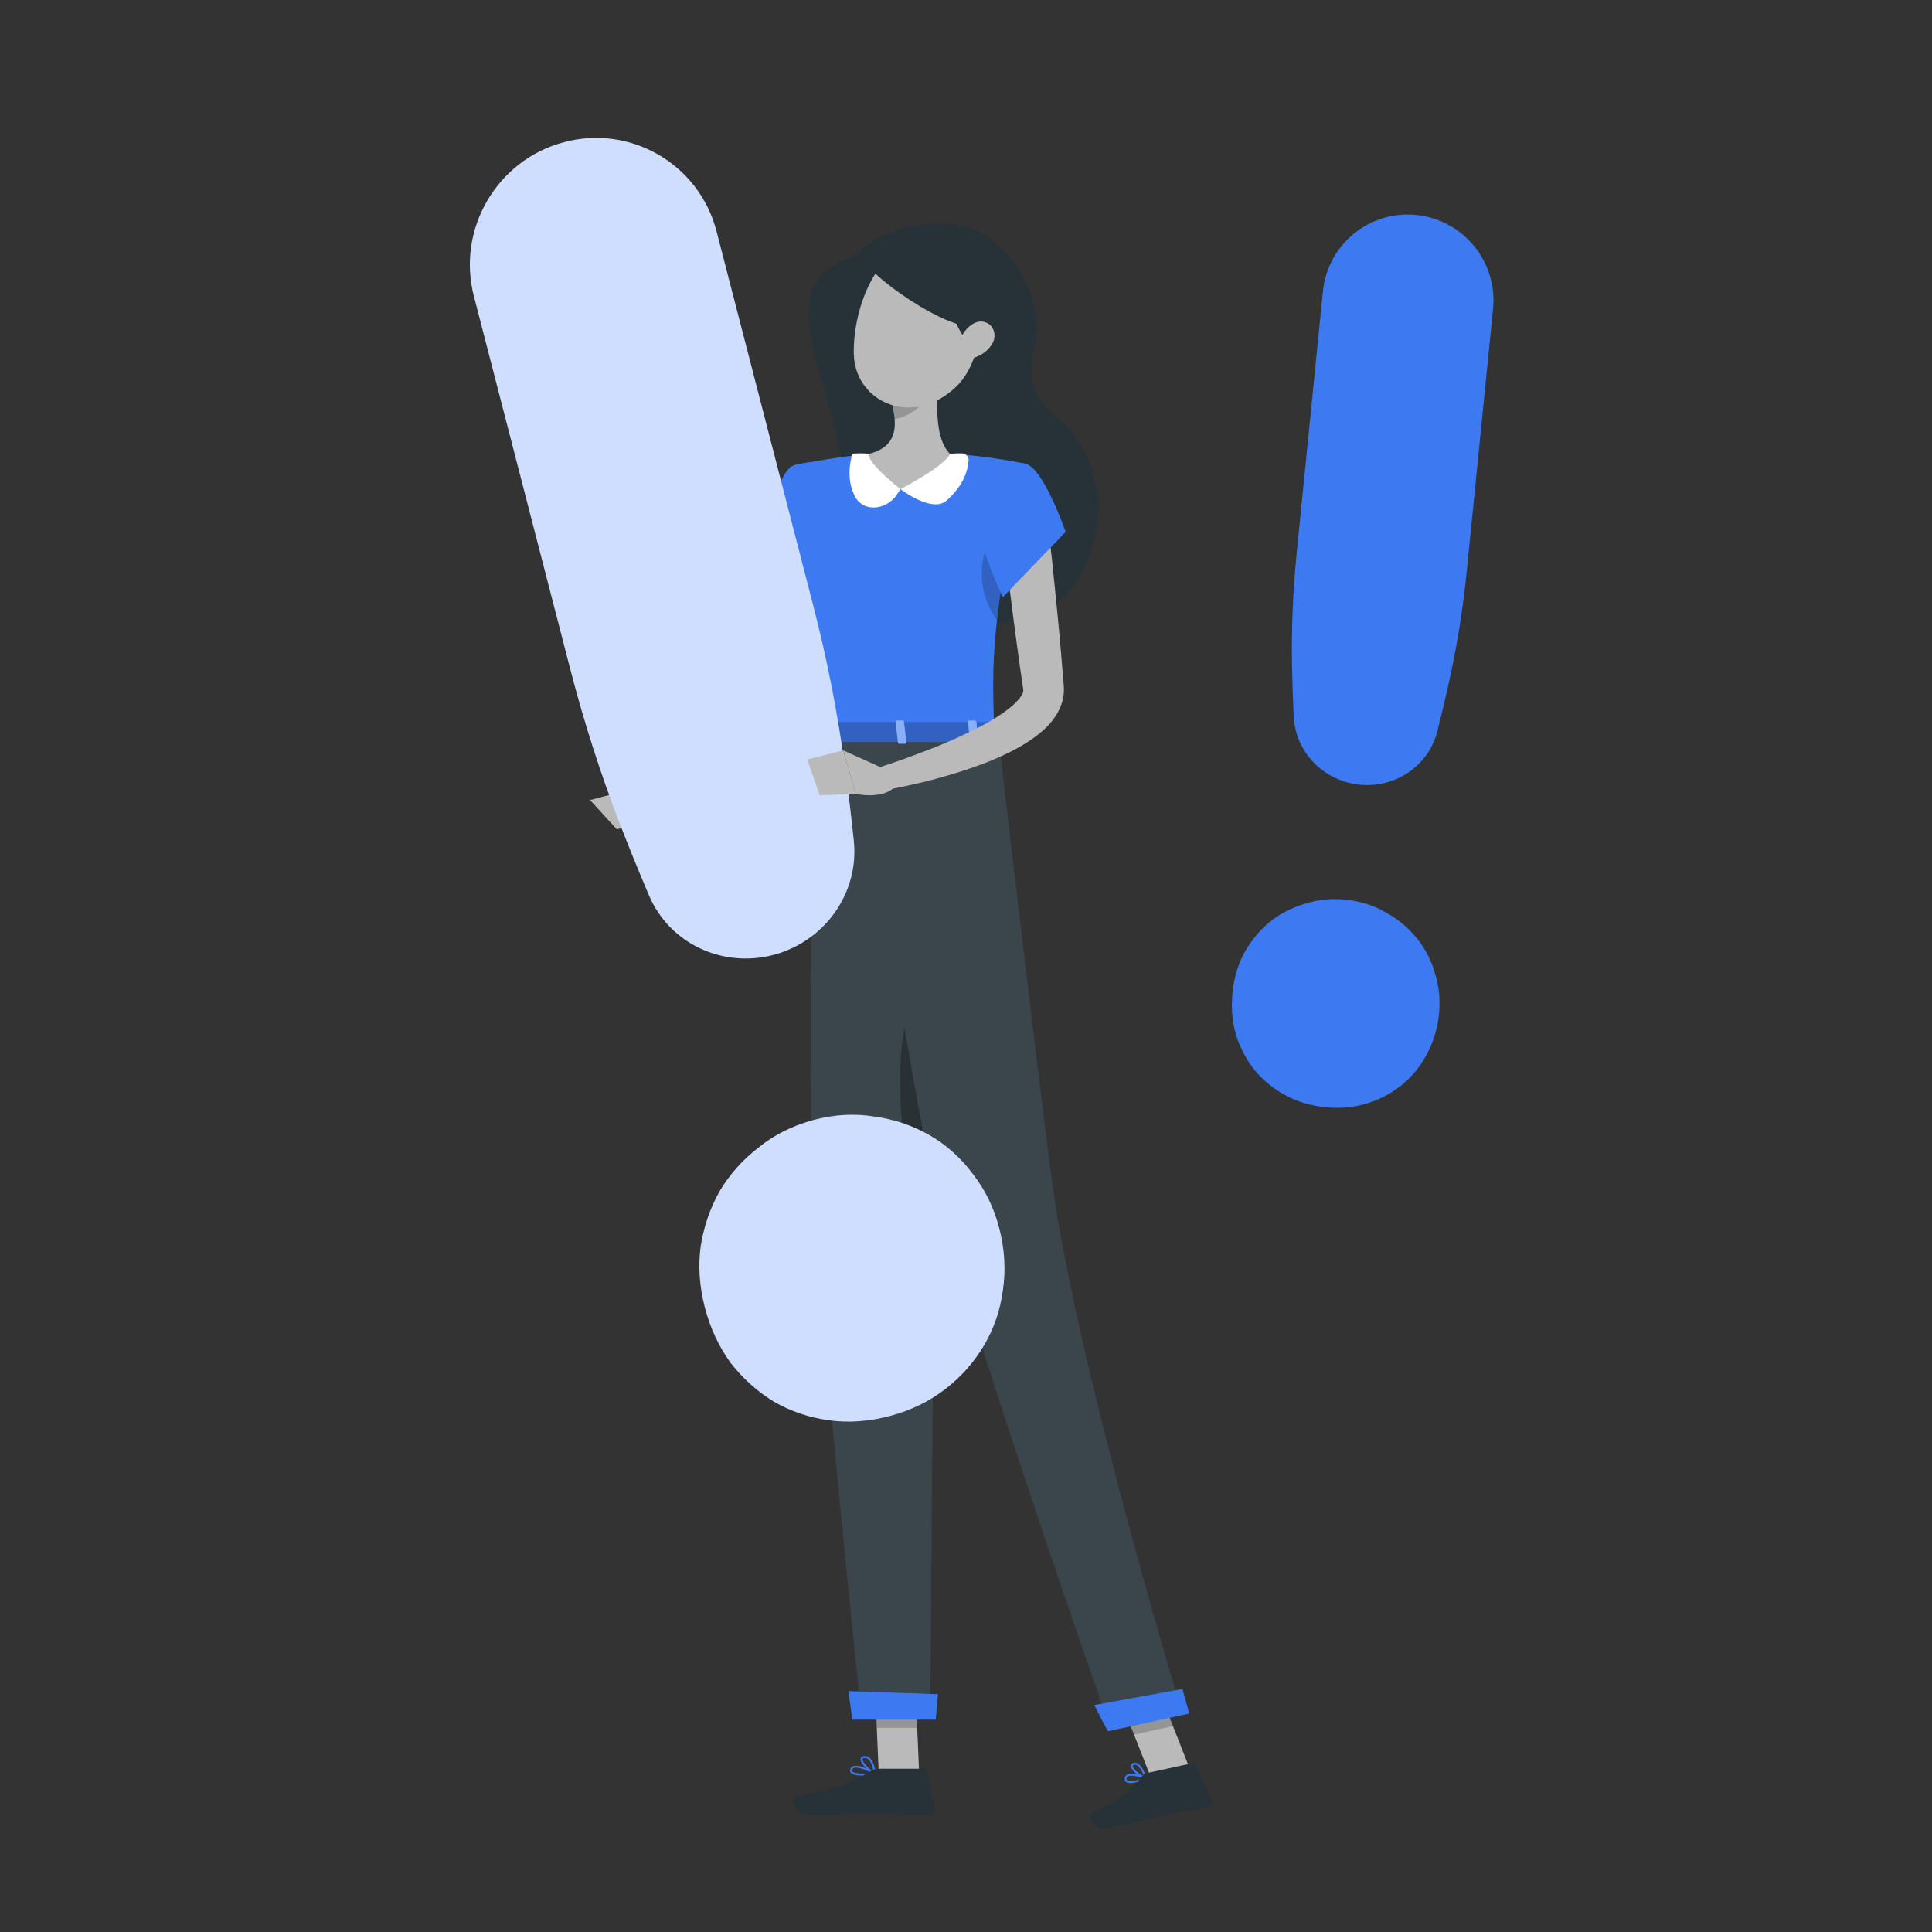 <svg width="56" height="56" viewBox="0 0 56 56" fill="none" xmlns="http://www.w3.org/2000/svg">
<rect x="0" y="0" width="56" height="56" fill="#333333" stroke="none"/>
<path d="M24.906 7.375C25.038 6.821 27.312 6.009 28.543 6.82C29.773 7.632 30.319 9.169 29.925 10.291C29.686 12.478 31.36 11.506 31.837 14.422C31.837 15.152 31.768 18.26 28.252 18.068C22.884 17.774 24.663 16.347 24.428 13.693C24.193 11.04 22.038 8.104 24.906 7.375Z" fill="#263238"/>
<path d="M23.91 15.058C23.885 15.495 23.835 15.895 23.778 16.311C23.721 16.723 23.643 17.132 23.556 17.539C23.465 17.946 23.37 18.353 23.243 18.754C23.123 19.157 22.979 19.557 22.81 19.949L22.679 20.242C22.662 20.287 22.626 20.352 22.598 20.407C22.568 20.464 22.535 20.513 22.506 20.567C22.38 20.772 22.24 20.948 22.099 21.114C21.818 21.446 21.517 21.738 21.209 22.016C20.588 22.566 19.947 23.06 19.258 23.507L18.862 22.991C19.14 22.718 19.425 22.437 19.7 22.156C19.977 21.876 20.245 21.588 20.503 21.298C20.763 21.009 21.009 20.712 21.223 20.416C21.33 20.268 21.425 20.117 21.502 19.974C21.518 19.94 21.539 19.904 21.552 19.87C21.567 19.834 21.579 19.81 21.597 19.76L21.696 19.497C21.954 18.789 22.137 18.037 22.286 17.277C22.362 16.897 22.415 16.51 22.473 16.126C22.528 15.744 22.571 15.344 22.605 14.979L23.91 15.058Z" fill="#BABABA"/>
<path d="M23.02 13.485C22.494 13.62 22.125 15.808 22.125 15.808L24.14 17.192C24.14 17.192 24.969 14.597 24.564 14.012C24.142 13.404 23.79 13.287 23.02 13.485Z" fill="#3D7AF1"/>
<path opacity="0.2" d="M23.068 13.975L22.664 16.18L23.48 16.738L23.068 13.975Z" fill="black"/>
<path d="M19.103 22.801L17.746 23.019L18.52 23.885C18.52 23.885 19.321 23.701 19.461 23.183L19.103 22.801Z" fill="#BABABA"/>
<path d="M17.103 23.19L17.877 24.037L18.519 23.885L17.745 23.019L17.103 23.19Z" fill="#BABABA"/>
<path d="M23.02 13.485C23.02 13.485 22.411 13.702 23.632 21.272C25.692 21.272 27.821 21.272 28.824 21.272C28.736 19.139 28.735 17.825 29.745 13.448C29.745 13.448 28.658 13.208 27.541 13.154C26.668 13.112 25.951 13.084 25.183 13.154C24.17 13.248 23.02 13.485 23.02 13.485Z" fill="#3D7AF1"/>
<path opacity="0.2" d="M29.316 15.181C28.846 15.3 28.412 15.818 28.464 16.771C28.495 17.343 28.754 17.776 28.897 17.972C28.98 17.238 29.119 16.386 29.34 15.296L29.316 15.181Z" fill="black"/>
<path d="M26.101 14.179C26.101 14.179 27.024 14.89 27.446 14.503C27.789 14.187 28.04 13.822 28.075 13.341C28.083 13.232 27.988 13.142 27.879 13.141C27.667 13.138 27.541 13.154 27.541 13.154L26.101 14.179Z" fill="white"/>
<path d="M26.101 14.179C26.101 14.179 26.059 14.243 25.995 14.339C25.681 14.802 24.997 14.861 24.762 14.354C24.617 14.043 24.567 13.664 24.705 13.148C25.03 13.127 25.183 13.154 25.183 13.154L26.101 14.179Z" fill="white"/>
<path d="M27.305 10.476C27.157 11.241 27.009 12.645 27.538 13.156C27.538 13.156 27.483 13.443 26.101 14.179C25.05 13.331 25.181 13.156 25.181 13.156C26.027 12.952 26.006 12.319 25.858 11.723L27.305 10.476Z" fill="#BABABA"/>
<path opacity="0.2" d="M26.716 10.985L25.859 11.723C25.895 11.864 25.921 12.006 25.932 12.145C26.255 12.099 26.764 11.82 26.832 11.466C26.866 11.296 26.743 11.064 26.716 10.985Z" fill="black"/>
<path d="M28.578 9.246C28.228 10.476 28.105 11.005 27.339 11.505C26.188 12.258 24.768 11.554 24.747 10.241C24.727 9.06 25.305 7.246 26.625 7.021C27.924 6.801 28.928 8.015 28.578 9.246Z" fill="#BABABA"/>
<path d="M25.145 7.618C25.203 8.034 28.063 10.017 28.491 9.319C28.92 8.62 28.418 7.047 27.458 6.914C26.497 6.781 25.145 7.618 25.145 7.618Z" fill="#263238"/>
<path d="M27.415 7.357C27.137 7.726 27.725 10.377 28.566 10.129C29.407 9.88 29.368 9.03 28.784 8.247C28.199 7.464 27.415 7.357 27.415 7.357Z" fill="#263238"/>
<path d="M25 51.465C24.849 51.465 24.705 51.444 24.656 51.376C24.639 51.352 24.625 51.312 24.659 51.255C24.678 51.222 24.707 51.201 24.747 51.189C24.942 51.135 25.352 51.37 25.369 51.38C25.38 51.386 25.386 51.398 25.383 51.409C25.381 51.421 25.372 51.43 25.361 51.433C25.285 51.446 25.14 51.465 25 51.465ZM24.814 51.236C24.796 51.236 24.777 51.237 24.761 51.242C24.735 51.249 24.717 51.262 24.707 51.281C24.688 51.316 24.694 51.332 24.701 51.342C24.756 51.418 25.051 51.419 25.269 51.389C25.16 51.333 24.951 51.236 24.814 51.236Z" fill="#3D7AF1"/>
<path d="M32.926 51.662C32.809 51.688 32.691 51.694 32.634 51.646C32.611 51.625 32.586 51.586 32.608 51.516C32.62 51.48 32.643 51.452 32.679 51.434C32.837 51.358 33.201 51.507 33.217 51.513C33.227 51.517 33.234 51.528 33.234 51.538C33.234 51.55 33.228 51.558 33.218 51.564C33.162 51.592 33.044 51.637 32.926 51.662ZM32.734 51.475C32.723 51.478 32.711 51.481 32.702 51.485C32.681 51.495 32.666 51.512 32.66 51.533C32.646 51.583 32.663 51.599 32.67 51.605C32.733 51.659 32.967 51.609 33.133 51.542C33.019 51.503 32.839 51.452 32.734 51.475Z" fill="#3D7AF1"/>
<path d="M33.211 51.567C33.207 51.568 33.202 51.568 33.198 51.567C33.066 51.528 32.782 51.326 32.778 51.192C32.778 51.167 32.785 51.123 32.849 51.101C32.89 51.087 32.932 51.09 32.973 51.112C33.13 51.192 33.228 51.517 33.233 51.532C33.236 51.542 33.233 51.552 33.225 51.56C33.221 51.564 33.217 51.565 33.211 51.567ZM32.88 51.151C32.875 51.153 32.871 51.153 32.868 51.154C32.833 51.166 32.835 51.183 32.835 51.19C32.836 51.269 33.023 51.428 33.162 51.492C33.127 51.399 33.05 51.212 32.948 51.161C32.923 51.15 32.901 51.147 32.88 51.151Z" fill="#3D7AF1"/>
<path d="M25.355 51.431C25.35 51.431 25.348 51.43 25.343 51.428C25.202 51.364 24.922 51.11 24.944 50.977C24.948 50.947 24.971 50.907 25.047 50.9C25.103 50.894 25.156 50.91 25.201 50.948C25.35 51.071 25.381 51.389 25.382 51.402C25.384 51.412 25.38 51.421 25.371 51.427C25.365 51.43 25.359 51.431 25.355 51.431ZM25.069 50.956C25.063 50.956 25.057 50.956 25.053 50.957C25.003 50.962 24.999 50.982 24.999 50.988C24.986 51.068 25.176 51.268 25.32 51.354C25.305 51.262 25.263 51.072 25.166 50.991C25.135 50.967 25.103 50.956 25.069 50.956Z" fill="#3D7AF1"/>
<path d="M26.642 51.403H25.471L25.355 48.679H26.526L26.642 51.403Z" fill="#BABABA"/>
<path d="M25.478 51.268H26.759C26.806 51.268 26.849 51.301 26.859 51.348L27.09 52.394C27.115 52.502 27.032 52.606 26.921 52.603C26.459 52.596 25.792 52.568 25.212 52.568C24.534 52.568 24.294 52.604 23.498 52.604C23.017 52.604 22.883 52.115 23.085 52.072C24.002 51.87 24.404 51.848 25.196 51.358C25.282 51.306 25.378 51.268 25.478 51.268Z" fill="#263238"/>
<path d="M34.497 51.297L33.366 51.538L32.34 48.929L33.471 48.69L34.497 51.297Z" fill="#BABABA"/>
<path d="M33.262 51.389L34.549 51.109C34.596 51.099 34.644 51.122 34.664 51.166L35.11 52.139C35.157 52.24 35.096 52.358 34.987 52.38C34.536 52.47 34.312 52.491 33.746 52.613C33.397 52.689 32.612 52.882 32.131 52.986C31.66 53.088 31.485 52.627 31.672 52.54C32.513 52.155 32.864 51.815 33.092 51.499C33.132 51.443 33.193 51.404 33.262 51.389Z" fill="#263238"/>
<path opacity="0.2" d="M33.471 48.69L32.34 48.931L32.87 50.275L34 50.034L33.471 48.69Z" fill="black"/>
<path opacity="0.2" d="M25.355 48.679L25.414 50.084H26.587L26.527 48.679H25.355Z" fill="black"/>
<path d="M23.581 21.47C23.581 21.47 23.419 30.268 23.547 33.858C23.68 37.59 24.979 49.813 24.979 49.813H26.964C26.964 49.813 27.036 37.809 27.125 34.142C27.221 30.146 27.702 21.47 27.702 21.47H23.581Z" fill="#263238"/>
<path opacity="0.1" d="M23.581 21.47C23.581 21.47 23.419 30.268 23.547 33.858C23.68 37.59 24.979 49.813 24.979 49.813H26.964C26.964 49.813 27.036 37.809 27.125 34.142C27.221 30.146 27.702 21.47 27.702 21.47H23.581Z" fill="white"/>
<path d="M24.595 49.018C24.586 49.018 24.707 49.845 24.707 49.845H27.122L27.187 49.107L24.595 49.018Z" fill="#3D7AF1"/>
<path opacity="0.3" d="M26.848 28.837C25.389 29.415 26.355 35.126 27.06 38.006C27.126 35.866 27.264 31.708 27.195 28.814C27.086 28.782 26.97 28.787 26.848 28.837Z" fill="black"/>
<path d="M24.906 21.47C24.906 21.47 26.236 30.464 26.967 33.833C27.766 37.523 32.054 49.73 32.054 49.73L34.153 49.273C34.153 49.273 31.155 39.325 30.483 34.167C29.968 30.206 28.952 21.47 28.952 21.47H24.906Z" fill="#263238"/>
<path opacity="0.1" d="M24.906 21.47C24.906 21.47 26.236 30.464 26.967 33.833C27.766 37.523 32.054 49.73 32.054 49.73L34.153 49.273C34.153 49.273 31.155 39.325 30.483 34.167C29.968 30.206 28.952 21.47 28.952 21.47H24.906Z" fill="white"/>
<path d="M31.721 49.421C31.713 49.422 32.112 50.182 32.112 50.182L34.472 49.669L34.273 48.957L31.721 49.421Z" fill="#3D7AF1"/>
<path d="M28.743 9.993C28.598 10.215 28.364 10.347 28.152 10.387C27.831 10.447 27.701 10.15 27.815 9.861C27.917 9.601 28.206 9.257 28.515 9.329C28.821 9.399 28.911 9.742 28.743 9.993Z" fill="#BABABA"/>
<path d="M28.901 20.966L29.034 21.434C29.052 21.47 29.009 21.508 28.95 21.508H23.606C23.559 21.508 23.52 21.485 23.517 21.455L23.47 20.986C23.467 20.954 23.507 20.927 23.559 20.927H28.816C28.855 20.927 28.889 20.942 28.901 20.966Z" fill="#3D7AF1"/>
<path opacity="0.2" d="M28.901 20.966L29.034 21.434C29.052 21.47 29.009 21.508 28.95 21.508H23.606C23.559 21.508 23.52 21.485 23.517 21.455L23.47 20.986C23.467 20.954 23.507 20.927 23.559 20.927H28.816C28.855 20.927 28.889 20.942 28.901 20.966Z" fill="black"/>
<path d="M28.177 21.558H28.318C28.346 21.558 28.367 21.544 28.366 21.526L28.299 20.916C28.297 20.898 28.272 20.883 28.244 20.883H28.103C28.075 20.883 28.054 20.898 28.056 20.916L28.122 21.526C28.125 21.545 28.151 21.558 28.177 21.558Z" fill="#3D7AF1"/>
<path opacity="0.4" d="M28.177 21.558H28.318C28.346 21.558 28.367 21.544 28.366 21.526L28.299 20.916C28.297 20.898 28.272 20.883 28.244 20.883H28.103C28.075 20.883 28.054 20.898 28.056 20.916L28.122 21.526C28.125 21.545 28.151 21.558 28.177 21.558Z" fill="white"/>
<path d="M24.002 21.558H24.143C24.171 21.558 24.192 21.543 24.19 21.525L24.124 20.916C24.122 20.898 24.097 20.883 24.069 20.883H23.928C23.9 20.883 23.879 20.898 23.88 20.916L23.947 21.525C23.949 21.545 23.974 21.558 24.002 21.558Z" fill="#3D7AF1"/>
<path opacity="0.4" d="M24.002 21.558H24.143C24.171 21.558 24.192 21.543 24.19 21.525L24.124 20.916C24.122 20.898 24.097 20.883 24.069 20.883H23.928C23.9 20.883 23.879 20.898 23.88 20.916L23.947 21.525C23.949 21.545 23.974 21.558 24.002 21.558Z" fill="white"/>
<path d="M26.081 21.558H26.222C26.251 21.558 26.271 21.544 26.27 21.526L26.203 20.916C26.202 20.898 26.177 20.883 26.148 20.883H26.007C25.979 20.883 25.958 20.898 25.96 20.916L26.027 21.526C26.028 21.545 26.053 21.558 26.081 21.558Z" fill="#3D7AF1"/>
<path opacity="0.4" d="M26.081 21.558H26.222C26.251 21.558 26.271 21.544 26.27 21.526L26.203 20.916C26.202 20.898 26.177 20.883 26.148 20.883H26.007C25.979 20.883 25.958 20.898 25.96 20.916L26.027 21.526C26.028 21.545 26.053 21.558 26.081 21.558Z" fill="white"/>
<path d="M25.703 22.319L24.443 21.75L24.802 23.01C24.802 23.01 25.603 23.193 25.951 22.789L25.703 22.319Z" fill="#BABABA"/>
<path d="M30.349 15.003C30.406 15.445 30.452 15.889 30.504 16.332L30.638 17.663C30.685 18.106 30.721 18.551 30.761 18.995L30.817 19.663L30.831 19.829C30.832 19.846 30.837 19.916 30.838 19.963C30.84 20.015 30.835 20.066 30.832 20.118C30.81 20.323 30.74 20.509 30.656 20.659C30.484 20.96 30.268 21.151 30.061 21.314C29.852 21.476 29.64 21.605 29.426 21.72C28.997 21.945 28.569 22.121 28.134 22.268C27.7 22.416 27.265 22.54 26.828 22.653C26.387 22.756 25.953 22.855 25.5 22.925L25.356 22.287C25.764 22.153 26.182 22.012 26.586 21.856C26.994 21.707 27.396 21.545 27.784 21.367C28.171 21.187 28.554 21.002 28.894 20.783C29.064 20.675 29.224 20.561 29.358 20.443C29.491 20.326 29.598 20.196 29.638 20.105C29.659 20.06 29.663 20.03 29.663 20.012C29.66 20.008 29.663 20.005 29.66 20C29.657 19.991 29.66 20.006 29.656 19.967L29.632 19.801L29.537 19.138C29.478 18.696 29.414 18.253 29.359 17.811L29.192 16.484C29.144 16.041 29.088 15.597 29.046 15.153L30.349 15.003Z" fill="#BABABA"/>
<path d="M29.744 13.448C30.264 13.608 30.889 15.415 30.889 15.415L29.069 17.307C29.069 17.307 28.134 15.362 28.354 14.684C28.581 13.978 29.15 13.267 29.744 13.448Z" fill="#3D7AF1"/>
<path d="M16.342 4.122C18.284 3.602 20.267 4.76 20.77 6.706L23.567 17.53C23.965 19.068 24.272 20.622 24.487 22.192C24.584 22.906 24.671 23.63 24.748 24.365C24.907 25.887 23.906 27.281 22.43 27.676C20.953 28.07 19.407 27.357 18.81 25.952C18.522 25.274 18.247 24.599 17.986 23.929C17.415 22.455 16.931 20.948 16.533 19.41L13.736 8.586C13.233 6.64 14.399 4.641 16.342 4.122ZM20.428 37.892C20.273 37.289 20.233 36.701 20.309 36.127C20.401 35.548 20.584 35.016 20.856 34.532C21.145 34.044 21.52 33.622 21.981 33.266C22.438 32.894 22.974 32.625 23.589 32.461C24.187 32.301 24.775 32.269 25.353 32.365C25.927 32.444 26.457 32.624 26.945 32.905C27.432 33.186 27.848 33.558 28.192 34.02C28.553 34.478 28.811 35.008 28.966 35.61C29.122 36.212 29.156 36.811 29.068 37.406C28.991 37.981 28.809 38.512 28.52 39.001C28.232 39.489 27.857 39.911 27.395 40.267C26.934 40.622 26.404 40.88 25.806 41.04C25.191 41.204 24.597 41.247 24.024 41.168C23.45 41.089 22.919 40.909 22.432 40.628C21.96 40.342 21.545 39.971 21.184 39.513C20.836 39.034 20.584 38.493 20.428 37.892Z" fill="#CFDEFF"/>
<path d="M41.058 6.232C42.42 6.373 43.413 7.592 43.277 8.954L42.516 16.546C42.408 17.624 42.238 18.69 42.006 19.744C41.9 20.225 41.785 20.709 41.661 21.198C41.405 22.206 40.438 22.851 39.404 22.744C38.369 22.636 37.55 21.806 37.499 20.767C37.475 20.263 37.458 19.764 37.449 19.272C37.431 18.192 37.477 17.113 37.585 16.035L38.346 8.443C38.482 7.081 39.697 6.091 41.058 6.232ZM35.724 28.776C35.766 28.354 35.879 27.969 36.063 27.621C36.258 27.274 36.499 26.979 36.787 26.737C37.086 26.495 37.425 26.317 37.803 26.202C38.182 26.076 38.587 26.035 39.018 26.079C39.437 26.123 39.82 26.245 40.166 26.447C40.514 26.637 40.81 26.881 41.055 27.179C41.3 27.477 41.478 27.815 41.589 28.194C41.711 28.573 41.751 28.974 41.709 29.396C41.667 29.819 41.547 30.209 41.351 30.568C41.167 30.916 40.926 31.21 40.627 31.452C40.328 31.693 39.989 31.872 39.611 31.986C39.233 32.101 38.834 32.137 38.415 32.093C37.984 32.049 37.595 31.931 37.248 31.741C36.9 31.551 36.604 31.308 36.359 31.01C36.125 30.713 35.947 30.375 35.825 29.995C35.715 29.605 35.681 29.198 35.724 28.776Z" fill="#3D7AF1"/>
<path d="M23.4 22.012L23.758 23.051L24.803 23.01L24.443 21.75L23.4 22.012Z" fill="#BABABA"/>
</svg>
